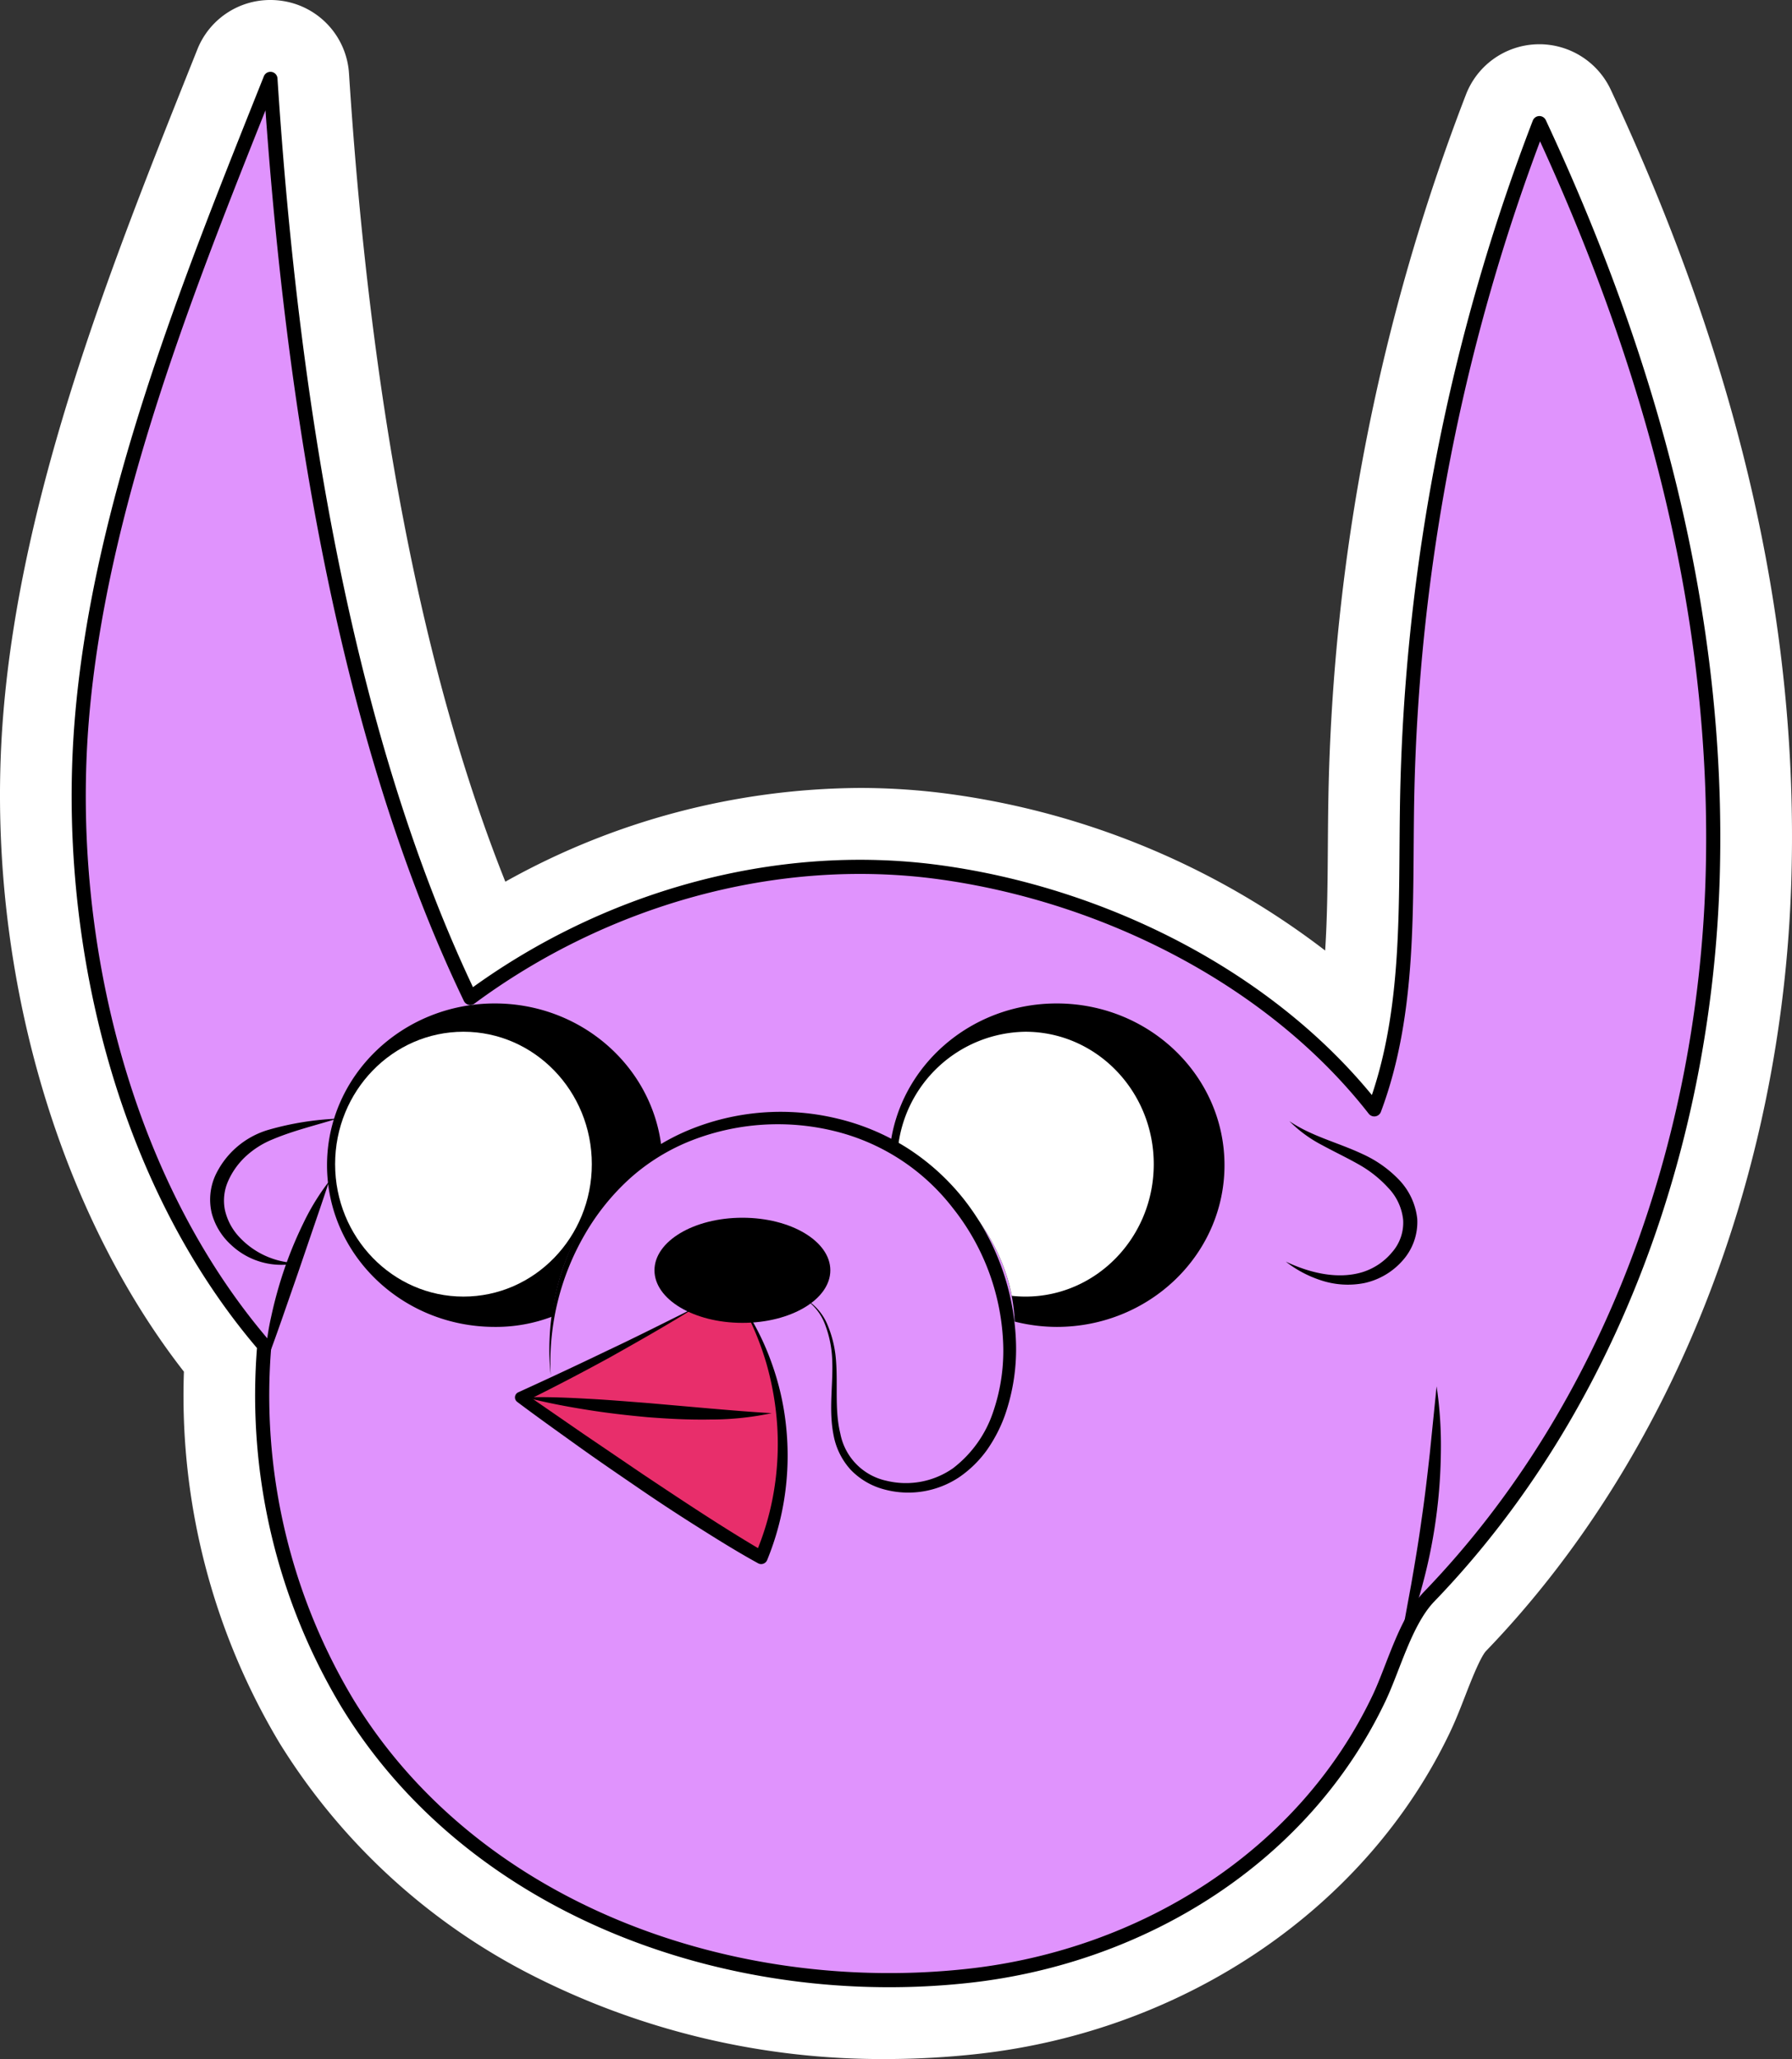 <svg xmlns="http://www.w3.org/2000/svg" viewBox="0 0 253.593 291.333"><rect x="0" y="0" width="253.593" height="291.333" fill="#333333" stroke="none"/><defs><style>.cls-1{fill:#fff;}.cls-2{fill:#e093fd;}.cls-3{fill:#e82e6b;}.cls-4{fill:none;stroke:#000;stroke-linecap:round;stroke-linejoin:round;stroke-width:2px;}</style></defs><title>adventure-time-jake-the-bird</title><g id="Layer_10"><path d="M148.545,290.666c-34.397.001-65.613-16.182-81.465-42.235a90.716,90.716,0,0,1-12.772-51.669C35.731,173.877,25.926,139.231,28.655,105.749c2.524-30.968,15.238-62.806,26.455-90.897l.66-1.653a6.114,6.114,0,0,1,5.709-3.866,6.192,6.192,0,0,1,.931.071,6.124,6.124,0,0,1,5.198,5.675c3.231,50.083,11.538,90.829,24.706,121.241a99.301,99.301,0,0,1,52.549-15.499,89.881,89.881,0,0,1,12.11.816c21.932,2.989,42.838,12.936,57.674,27.158,1.351-7.937,1.411-16.356,1.469-24.571.017-2.328.034-4.646.077-6.954a285.88,285.88,0,0,1,19.127-97.743,6.132,6.132,0,0,1,5.517-3.932c.059-.002.177-.004.235-.004a6.153,6.153,0,0,1,5.547,3.542c17.943,38.418,26.15,74.274,25.09,109.619-1.226,40.893-16.471,79.43-41.827,105.729-1.487,1.542-2.866,5.094-3.975,7.947-.658,1.695-1.274,3.279-1.984,4.774-11.054,23.289-35.139,39.675-62.856,42.764a113.612,113.612,0,0,1-12.522.699Z" class="cls-1" transform="translate(-23.206 -4.333)"/><path d="M61.478,14.333a1.179,1.179,0,0,1,.177.013,1.145,1.145,0,0,1,.962,1.056C66.082,69.107,75.359,112.287,90.194,143.773a94.489,94.489,0,0,1,54.668-17.952,84.632,84.632,0,0,1,11.433.77c24.294,3.311,46.926,15.356,60.995,32.37,3.655-11.01,3.741-23.044,3.824-34.702.016-2.305.033-4.606.075-6.896a280.896,280.896,0,0,1,18.794-96.038,1.144,1.144,0,0,1,1.028-.732q.03-.002.06-.002a1.131,1.131,0,0,1,1.017.661c17.604,37.692,25.658,72.806,24.622,107.351-1.189,39.667-15.925,76.993-40.429,102.409-2.185,2.267-3.7,6.168-5.037,9.61-.62,1.595-1.205,3.102-1.839,4.437-10.317,21.737-32.884,37.041-58.893,39.939a108.233,108.233,0,0,1-11.969.668h-.004c-32.562,0-62.033-14.923-77.19-39.835A85.707,85.707,0,0,1,59.426,195.099C40.821,173.211,30.946,139.185,33.638,106.155,36.101,75.937,48.666,44.47,59.753,16.706l.66-1.653a1.143,1.143,0,0,1,1.065-.72m.001-10h-.001a11.09,11.09,0,0,0-10.353,7.014l-.659,1.65c-11.348,28.419-24.21,60.628-26.795,92.346-2.771,33.997,6.978,69.221,25.561,93.068a95.667,95.667,0,0,0,13.577,52.619,89.968,89.968,0,0,0,36.044,32.958,109.175,109.175,0,0,0,49.689,11.679,118.678,118.678,0,0,0,13.08-.73c29.425-3.279,55.028-20.748,66.819-45.59.787-1.658,1.465-3.402,2.12-5.089.736-1.894,2.092-5.386,2.93-6.316,26.197-27.172,41.952-66.92,43.215-109.039,1.084-36.144-7.276-72.741-25.557-111.882a11.173,11.173,0,0,0-10.077-6.429q-.261,0-.522.012a11.127,11.127,0,0,0-9.899,7.132,290.857,290.857,0,0,0-19.459,99.441c-.044,2.397-.062,4.849-.077,7.013-.035,4.866-.07,9.807-.382,14.633a112.048,112.048,0,0,0-53.088-22.14,94.928,94.928,0,0,0-12.783-.862,103.857,103.857,0,0,0-50.144,13.263C83.04,99.812,75.608,61.43,72.597,14.76A11.089,11.089,0,0,0,63.234,4.472l-.074-.012a11.214,11.214,0,0,0-1.681-.127Z" class="cls-1" transform="translate(-23.206 -4.333)"/><path d="M217.686,161.295c5.195-13.853,4.372-29.102,4.649-43.894a281.278,281.278,0,0,1,18.717-95.648c15.77,33.764,25.632,69.584,24.515,106.832s-14.244,74.822-40.109,101.649c-3.355,3.48-5.04,10.041-7.085,14.351-10.713,22.571-33.539,36.568-57.986,39.293-33.325,3.714-70.063-9.048-88.058-38.624a84.599,84.599,0,0,1-11.725-50.521c-20.039-23.309-28.323-57.831-25.826-88.468S50.08,44.042,61.476,15.494C64.527,62.787,72.536,109.698,89.753,145.527c18.892-13.978,43.103-20.958,66.388-17.785S203.223,142.773,217.686,161.295Z" class="cls-2" transform="translate(-23.206 -4.333)"/><path d="M121.644,189.298q-12.157,6.797-24.757,12.757c1.203.869,21.96,15.828,34.032,22.653a39.609,39.609,0,0,0-2.897-36.093" class="cls-3" transform="translate(-23.206 -4.333)"/><path d="M116.8,166.568c-1.354-11.399-11.385-20.257-23.574-20.257-13.112,0-23.742,10.245-23.742,22.883s10.629,22.883,23.742,22.883a22.357,22.357,0,0,0,8.105-1.454A32.321,32.321,0,0,1,116.8,166.568Z" transform="translate(-23.206 -4.333)"/><ellipse cx="65.587" cy="164.718" class="cls-1" rx="18.164" ry="18.736"/><path d="M172.747,146.311c-12.199,0-22.237,8.871-23.578,20.283,9.635,4.593,17.213,14.06,17.626,24.729a24.54,24.54,0,0,0,5.951.754c13.112,0,23.742-10.245,23.742-22.883S185.859,146.311,172.747,146.311Z" transform="translate(-23.206 -4.333)"/><path d="M168.313,150.316a18.388,18.388,0,0,0-18.07,16.828c8.024,4.196,14.447,11.776,16.144,20.536a17.79,17.79,0,0,0,1.927.108c10.032,0,18.164-8.388,18.164-18.736S178.345,150.316,168.313,150.316Z" class="cls-1" transform="translate(-23.206 -4.333)"/><path d="M217.686,161.295c5.195-13.853,4.372-29.102,4.649-43.894a281.278,281.278,0,0,1,18.717-95.648c15.77,33.764,25.632,69.584,24.515,106.832s-14.244,74.822-40.109,101.649c-3.355,3.48-5.04,10.041-7.085,14.351-10.713,22.571-33.539,36.568-57.986,39.293-33.325,3.714-70.063-9.048-88.058-38.624a84.599,84.599,0,0,1-11.725-50.521c-20.039-23.309-28.323-57.831-25.826-88.468S50.08,44.042,61.476,15.494C64.527,62.787,72.536,109.698,89.753,145.527c18.892-13.978,43.103-20.958,66.388-17.785S203.223,142.773,217.686,161.295Z" class="cls-4" transform="translate(-23.206 -4.333)"/><path d="M136.686,187.859a7.65,7.65,0,0,1,3.562,3.779,15.896,15.896,0,0,1,1.26,5.143c.282,3.528-.202,7.074.614,10.383a8.46,8.46,0,0,0,6.532,6.682,11.615,11.615,0,0,0,9.428-1.778,16.665,16.665,0,0,0,5.691-8.03,26.66,26.66,0,0,0,1.379-10.004,32.79,32.79,0,0,0-7.105-18.773A30.197,30.197,0,0,0,141.286,164.368a33.606,33.606,0,0,0-20.111,1.29,28.871,28.871,0,0,0-8.715,5.311,32.743,32.743,0,0,0-6.473,7.987,36.018,36.018,0,0,0-4.846,19.987,35.5,35.5,0,0,1,4.011-20.455,33.093,33.093,0,0,1,6.472-8.438,30.371,30.371,0,0,1,8.98-5.795,34.078,34.078,0,0,1,21.113-1.649,32.442,32.442,0,0,1,9.914,4.184,32.775,32.775,0,0,1,7.983,7.235,34.625,34.625,0,0,1,7.356,19.938,28.423,28.423,0,0,1-1.57,10.661,20.867,20.867,0,0,1-2.513,4.85,15.954,15.954,0,0,1-3.924,3.856,13.005,13.005,0,0,1-10.631,1.738,10.143,10.143,0,0,1-4.75-2.787,9.936,9.936,0,0,1-2.418-4.905c-.708-3.585-.047-7.114-.185-10.56a15.594,15.594,0,0,0-1.008-5.059A7.498,7.498,0,0,0,136.686,187.859Z" transform="translate(-23.206 -4.333)"/><path d="M205.67,162.962c3.199,2.178,6.903,3.02,10.457,4.706a16.554,16.554,0,0,1,4.925,3.456,9.441,9.441,0,0,1,2.713,5.651,8.172,8.172,0,0,1-2.121,5.969,10.022,10.022,0,0,1-5.331,3.123,12.068,12.068,0,0,1-5.99-.324,16.152,16.152,0,0,1-5.157-2.702c3.445,1.629,7.329,2.523,10.766,1.512A8.886,8.886,0,0,0,220.204,181.513a6.327,6.327,0,0,0,1.567-4.585,7.674,7.674,0,0,0-2.111-4.528,16.734,16.734,0,0,0-4.251-3.353c-1.622-.92-3.357-1.739-5.058-2.664A18.579,18.579,0,0,1,205.67,162.962Z" transform="translate(-23.206 -4.333)"/><path d="M70.915,162.615c-3.084.953-6.23,1.703-9.103,2.917a12.529,12.529,0,0,0-3.8,2.391,10.62,10.62,0,0,0-2.53,3.541,6.77,6.77,0,0,0-.439,4.106,8.216,8.216,0,0,0,2.009,3.772,11.568,11.568,0,0,0,8.205,3.706,10.356,10.356,0,0,1-9.343-2.574,9.293,9.293,0,0,1-2.741-4.466,8.322,8.322,0,0,1,.485-5.317,12.043,12.043,0,0,1,7.645-6.53A41.447,41.447,0,0,1,70.915,162.615Z" transform="translate(-23.206 -4.333)"/><path d="M121.644,189.298c-3.938,2.471-7.984,4.759-12.038,7.039q-6.115,3.355-12.377,6.441l.126-1.371,8.405,5.799,8.447,5.734c5.661,3.769,11.326,7.551,17.166,10.965l-1.304.445a38.983,38.983,0,0,0,2.613-8.791,40.574,40.574,0,0,0,.529-9.199A41.932,41.932,0,0,0,131.655,197.222a40.943,40.943,0,0,0-3.633-8.608,36.24,36.24,0,0,1,4.314,8.385,37.975,37.975,0,0,1,2.125,9.26,39.391,39.391,0,0,1-.182,9.55,38.539,38.539,0,0,1-2.51,9.256.912.912,0,0,1-1.189.501l-.095-.045-.02-.011c-3.013-1.656-5.913-3.473-8.802-5.301q-4.336-2.738-8.555-5.642c-2.819-1.925-5.637-3.852-8.407-5.845-2.773-1.99-5.551-3.967-8.282-6.02l-.022-.017a.792.792,0,0,1-.157-1.109.802.802,0,0,1,.305-.245q6.328-2.877,12.597-5.895C113.342,193.463,117.477,191.359,121.644,189.298Z" transform="translate(-23.206 -4.333)"/><ellipse cx="105.061" cy="179.735" rx="12.443" ry="7.437"/><path d="M60.7,197.529a36.794,36.794,0,0,1,.888-6.928,60.037,60.037,0,0,1,1.863-6.715,56.203,56.203,0,0,1,2.666-6.444,32.792,32.792,0,0,1,3.654-5.96c-.722,2.227-1.468,4.391-2.212,6.559l-2.217,6.494L63.085,191.022C62.325,193.188,61.559,195.351,60.7,197.529Z" transform="translate(-23.206 -4.333)"/><path d="M97.565,202.042c2.943-.085,5.862.037,8.771.2,2.91.152,5.807.397,8.701.62l8.669.761c2.892.244,5.772.492,8.708.658a41.818,41.818,0,0,1-8.764.901c-2.936.052-5.864-.101-8.78-.329-2.913-.265-5.816-.596-8.701-1.066C103.284,203.331,100.414,202.779,97.565,202.042Z" transform="translate(-23.206 -4.333)"/><path d="M221.191,237.871l1.712-9.323c.538-3.096,1.063-6.186,1.484-9.291.458-3.1.816-6.214,1.162-9.337l.957-9.431a57.204,57.204,0,0,1,.601,9.524,74.939,74.939,0,0,1-2.688,18.879A57.529,57.529,0,0,1,221.191,237.871Z" transform="translate(-23.206 -4.333)"/></g></svg>